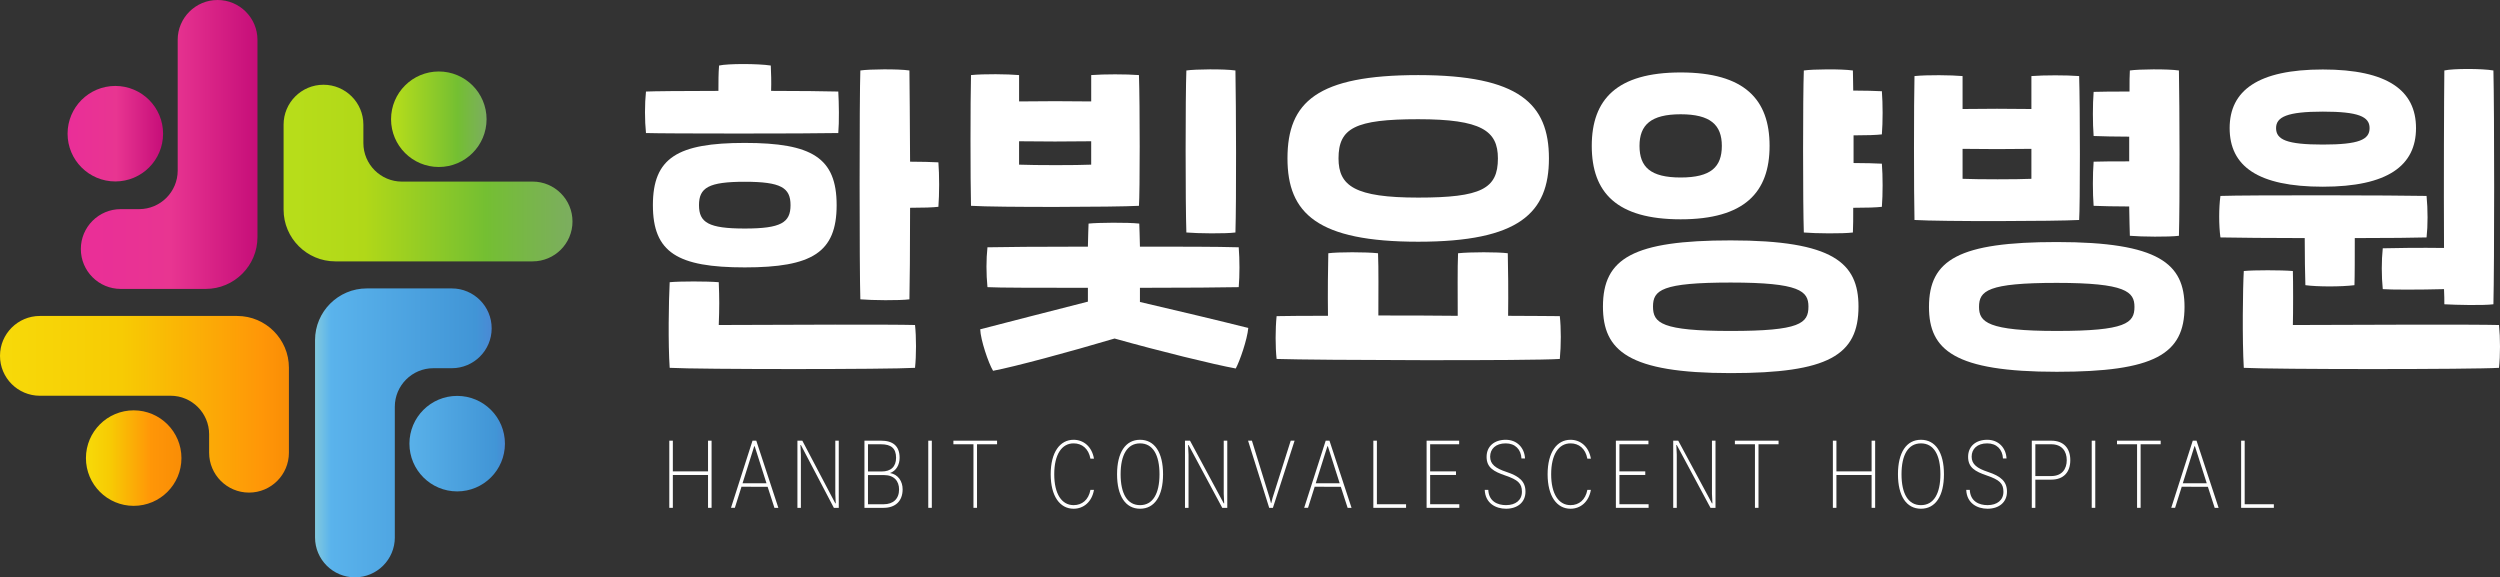 <?xml version="1.0" encoding="UTF-8"?>
<svg id="_레이어_2" data-name="레이어 2" xmlns="http://www.w3.org/2000/svg" xmlns:xlink="http://www.w3.org/1999/xlink" viewBox="0 0 2834.28 654.53">
  <rect x="0" y="0" width="2834.28" height="654.53" fill="#333333" stroke="none"/>
  <defs>
    <style>
      .cls-1 {
        fill: url(#_무제_그라디언트_48);
      }

      .cls-1, .cls-2, .cls-3, .cls-4, .cls-5, .cls-6, .cls-7, .cls-8, .cls-9 {
        stroke-width: 0px;
      }

      .cls-2 {
        fill: url(#_무제_그라디언트_36);
      }

      .cls-3 {
        fill: #fff;
      }

      .cls-4 {
        fill: url(#_무제_그라디언트_46);
      }

      .cls-5 {
        fill: url(#_무제_그라디언트_20);
      }

      .cls-6 {
        fill: url(#_무제_그라디언트_32);
      }

      .cls-7 {
        fill: url(#_무제_그라디언트_42);
      }

      .cls-8 {
        fill: url(#_무제_그라디언트_46-2);
      }

      .cls-9 {
        fill: url(#_무제_그라디언트_44);
      }
    </style>
    <linearGradient id="_무제_그라디언트_32" data-name="무제 그라디언트 32" x1="443.35" y1="135.18" x2="551.63" y2="135.18" gradientUnits="userSpaceOnUse">
      <stop offset="0" stop-color="#b8de1a"/>
      <stop offset=".7" stop-color="#74bf32"/>
      <stop offset="1" stop-color="#7cad60"/>
    </linearGradient>
    <linearGradient id="_무제_그라디언트_48" data-name="무제 그라디언트 48" x1="321.51" y1="196.21" x2="649.06" y2="196.21" gradientUnits="userSpaceOnUse">
      <stop offset="0" stop-color="#b8de1a"/>
      <stop offset=".28" stop-color="#b1d818"/>
      <stop offset=".7" stop-color="#74bf32"/>
      <stop offset="1" stop-color="#7cad60"/>
    </linearGradient>
    <linearGradient id="_무제_그라디언트_20" data-name="무제 그라디언트 20" x1="464.17" y1="502.97" x2="572.44" y2="502.97" gradientUnits="userSpaceOnUse">
      <stop offset="0" stop-color="#59b1e9"/>
      <stop offset=".91" stop-color="#4195d6"/>
      <stop offset="1" stop-color="#4a89d4"/>
    </linearGradient>
    <linearGradient id="_무제_그라디언트_36" data-name="무제 그라디언트 36" x1="357.15" y1="490.76" x2="557.4" y2="490.76" gradientUnits="userSpaceOnUse">
      <stop offset="0" stop-color="#82c9de"/>
      <stop offset=".09" stop-color="#5ab3ec"/>
      <stop offset=".91" stop-color="#4195d6"/>
      <stop offset="1" stop-color="#4a89d4"/>
    </linearGradient>
    <linearGradient id="_무제_그라디언트_44" data-name="무제 그라디언트 44" x1="97.43" y1="519.35" x2="205.7" y2="519.35" gradientUnits="userSpaceOnUse">
      <stop offset="0" stop-color="#f7da09"/>
      <stop offset=".25" stop-color="#f7cb04"/>
      <stop offset=".68" stop-color="#ff9607"/>
      <stop offset="1" stop-color="#f98d06"/>
    </linearGradient>
    <linearGradient id="_무제_그라디언트_42" data-name="무제 그라디언트 42" x1="0" y1="458.32" x2="327.54" y2="458.32" gradientUnits="userSpaceOnUse">
      <stop offset="0" stop-color="#f7da09"/>
      <stop offset=".42" stop-color="#f7cb04"/>
      <stop offset=".91" stop-color="#ff9607"/>
      <stop offset="1" stop-color="#f98d06"/>
    </linearGradient>
    <linearGradient id="_무제_그라디언트_46" data-name="무제 그라디언트 46" x1="76.61" y1="151.57" x2="184.89" y2="151.57" gradientUnits="userSpaceOnUse">
      <stop offset="0" stop-color="#ea2e98"/>
      <stop offset=".51" stop-color="#e83591"/>
      <stop offset="1" stop-color="#c60e79"/>
    </linearGradient>
    <linearGradient id="_무제_그라디언트_46-2" data-name="무제 그라디언트 46" x1="91.66" y1="163.77" x2="291.91" y2="163.77" xlink:href="#_무제_그라디언트_46"/>
  </defs>
  <g id="_레이어_1-2" data-name="레이어 1">
    <g>
      <g>
        <path class="cls-3" d="m732.35,150.83c-1.49-14.19-1.49-33.23,0-47.04,7.47-.37,41.81-.75,82.13-.75,0-9.7,0-20.53.75-28.75,10.08-2.24,43.68-2.24,58.61,0,.37,8.21.75,18.67.37,28.75,32.11,0,61.23.37,76.16.75.75,13.07,1.12,34.35,0,47.04-32.48.75-196,.75-218.03,0Zm112,152.32c-76.16,0-104.16-16.8-104.16-70.56s28-70.56,104.16-70.56,104.16,16.8,104.16,70.56-28,70.56-104.16,70.56Zm193.02,65.33c1.49,13.44,1.49,34.72,0,48.53-29.87,1.87-244.16,1.87-278.14,0-1.87-27.63-1.12-75.04,0-97.07,11.57-1.12,42.19-1.12,55.63,0,.75,18.67.75,28.37,0,48.53,82.51-.37,194.51-.75,222.51,0Zm-193.02-109.39c41.07,0,51.89-6.72,51.89-26.51s-10.83-26.51-51.89-26.51-51.89,6.72-51.89,26.51,10.83,26.51,51.89,26.51Zm219.52-24.64c-5.97.75-17.17,1.12-32.1,1.12,0,46.29-.37,88.11-.75,103.79-11.57,1.49-42.56,1.12-55.63,0-1.12-32.11-1.12-231.1,0-259.47,10.08-1.49,42.56-1.87,55.63,0,.37,16.8.37,58.24.75,103.41,13.07,0,24.27.37,32.1.75,1.12,14.19,1.12,36.21,0,50.4Z"/>
        <path class="cls-3" d="m1100.84,233.33c-.75-28.75-.75-119.84,0-148.21,14.56-1.49,41.81-1.12,54.51,0v29.87c23.89-.37,57.87-.37,81.76,0v-29.87c14.56-1.12,39.58-1.12,54.14,0,1.12,33.6,1.12,133.28,0,148.21-26.51,1.49-160.16,1.87-190.4,0Zm300.16,184.43c-24.64-4.48-86.99-19.79-137.39-33.98-51.52,15.31-113.87,32.11-137.76,36.59-5.23-8.59-14.19-35.1-14.56-47.04,30.61-7.84,79.15-20.53,122.08-31.36v-15.68c-53.76,0-101.92,0-113.87-.75-1.49-14.94-1.49-31.73,0-45.18,13.81-.37,60.85-.75,113.87-.75.37-11.2.37-20.91.75-26.13,10.08-1.12,44.43-1.49,57.49,0,.37,5.97.37,15.31.75,26.13,44.43,0,86.99,0,112,.75,1.12,14.19,1.12,32.11,0,45.18-15.68.37-61.23.75-112,.75v16.05c43.31,10.08,91.84,21.65,122.83,29.49-1.12,13.07-9.7,37.71-14.19,45.92Zm-245.66-231.1c17.92.75,65.71.75,81.76,0v-26.51c-23.89.37-58.24.37-81.76,0v26.51Zm189.66,76.91c-1.12-32.1-1.12-155.31,0-183.68,10.08-1.49,42.56-1.87,55.63,0,.75,40.32,1.12,146.72,0,183.68-11.57,1.49-42.56,1.12-55.63,0Z"/>
        <path class="cls-3" d="m1768.38,406.94c-32.11,2.24-277.02,1.49-321.07,0-1.49-13.44-1.49-33.97,0-48.53,15.3-.37,35.47-.37,58.24-.37-.37-25.39,0-56.75.37-70.93,11.2-1.49,42.56-1.49,56.37,0,.75,16.43.37,46.67.37,70.56,29.87,0,61.23,0,89.98.37,0-24.27-.37-54.51.37-70.93,13.81-1.49,45.18-1.49,56.38,0,.37,14.19.75,45.55.37,70.93,28,0,49.28.37,58.61.37,1.49,13.81,1.49,32.85,0,48.53Zm-308.75-227.36c0-64.21,33.97-94.45,148.21-94.45s148.21,32.48,148.21,94.45-33.97,94.46-148.21,94.46-148.21-32.11-148.21-94.46Zm57.87,0c0,31.36,18.67,44.43,90.35,44.43s90.35-10.08,90.35-44.43c0-31.36-18.67-44.43-90.35-44.43s-90.35,10.08-90.35,44.43Z"/>
        <path class="cls-3" d="m1804.6,165.39c0-52.64,28.37-83.25,100.8-83.25s100.8,30.61,100.8,83.25-28.37,83.25-100.8,83.25-100.8-30.24-100.8-83.25Zm302.4,182.19c0,55.25-34.35,75.41-144.86,75.41-116.11,0-144.86-25.39-144.86-75.41,0-54.88,34.35-75.04,144.86-75.04,116.11,0,144.86,25.39,144.86,75.04Zm-248.27-182.19c0,23.89,12.32,35.84,46.67,35.84s46.67-11.95,46.67-35.84-13.07-35.84-46.67-35.84-46.67,11.95-46.67,35.84Zm191.52,182.19c0-17.54-9.7-27.25-88.11-27.25s-88.11,8.59-88.11,27.25,9.7,27.63,88.11,27.63,88.11-8.59,88.11-27.63Zm83.25-162.03c1.12,14.19,1.12,34.72,0,48.91-5.97.75-17.17,1.12-32.48,1.12,0,11.2,0,20.91-.37,28-11.57,1.49-42.56,1.12-55.63,0-1.12-32.1-1.12-155.31,0-183.68,10.08-1.49,42.56-1.87,55.63,0,0,6.35.37,13.81.37,22.78,13.44,0,24.64.37,32.48.75,1.12,14.19,1.12,34.72,0,48.91-5.97.75-17.17,1.12-32.1,1.12v31.36c13.44,0,24.27.37,32.1.75Z"/>
        <path class="cls-3" d="m2170.48,249.39c-.75-28.75-.75-134.78,0-163.15,14.56-1.49,41.81-1.12,54.51,0v37.34c23.15-.37,54.88-.37,78.03,0v-37.34c14.56-1.12,39.57-1.12,54.13,0,1.12,33.6,1.12,148.22,0,163.15-26.51,1.49-156.43,1.87-186.67,0Zm306.14,98.56c0,53.76-34.35,73.55-144.86,73.55-116.11,0-144.86-24.64-144.86-73.55,0-53.76,34.35-73.55,144.86-73.55,116.11,0,144.86,24.64,144.86,73.55Zm-251.63-145.23c17.92.75,61.98.75,78.03,0v-33.97c-23.15.37-55.25.37-78.03,0v33.97Zm194.88,145.23c0-17.17-9.7-27.25-88.11-27.25s-88.11,8.96-88.11,27.25c0,17.17,9.7,27.25,88.11,27.25s88.11-8.96,88.11-27.25Zm-5.97-165.02v-28c-15.68,0-30.61-.37-40.32-.74-1.12-14.19-1.12-35.84,0-50.03,9.33-.37,24.64-.37,40.69-.37,0-10.45,0-18.67.37-23.89,10.08-1.49,42.56-1.87,55.63,0,.75,40.32,1.12,150.45,0,187.42-11.57,1.49-42.56,1.12-55.63,0-.37-7.09-.37-19.04-.75-33.23-15.3,0-30.61-.37-40.32-.75-1.12-14.19-1.12-35.84,0-50.03,9.33-.37,24.27-.37,40.32-.37Z"/>
        <path class="cls-3" d="m2612.89,269.92c-39.2,0-76.16-.37-95.57-.75-1.87-13.81-1.87-33.23,0-47.04,30.61-1.12,201.6-.75,233.71,0,1.49,15.68,1.49,33.6,0,47.04-11.57.37-43.68.75-81.39.75,0,19.78,0,43.31-.37,53.39-14.93,1.87-41.81,1.87-55.63,0-.37-10.83-.75-33.6-.75-53.39Zm-85.12-124.7c0-42.56,32.1-66.45,105.65-66.45s105.65,23.89,105.65,66.45-32.11,66.45-105.65,66.45-105.65-23.15-105.65-66.45Zm305.39,271.79c-29.87,1.87-255.37,1.87-289.34,0-1.87-31.36-1.12-91.47,0-109.76,11.57-1.12,42.19-1.12,55.63,0,.37,10.45.37,48.16,0,61.23,82.51-.37,205.71-.75,233.71,0,1.49,14.56,1.49,34.72,0,48.53Zm-252.75-271.79c0,13.07,11.95,18.67,53.01,18.67s53.01-5.6,53.01-18.67-12.69-18.67-53.01-18.67-53.01,5.97-53.01,18.67Zm190.4,135.89c-.37-71.31,0-173.23.37-201.23,10.08-2.24,42.56-2.24,55.63,0,1.12,46.29,1.12,219.9,0,265.07-11.57,1.49-42.56.75-55.63,0,0-4.48,0-10.08-.37-17.17-27.63.75-60.85.75-69.44,0-1.49-14.56-1.49-32.48,0-46.29,11.57-.37,44.05-.75,69.44-.37Z"/>
      </g>
      <g>
        <path class="cls-3" d="m806.72,575.74h-4.02v-37.25h-39.89v37.25h-4.02v-76.14h4.02v34.81h39.89v-34.81h4.02v76.14Z"/>
        <path class="cls-3" d="m882.44,575.74h-4.46l-7.7-23.82-29.48-.1v-.51l-7.7,24.43h-4.37l24.4-76.14h4.28l25.02,76.14Zm-13.47-27.89l-13.38-41.94h-.53l-13.21,41.94h27.12Z"/>
        <path class="cls-3" d="m950.92,575.74h-5.56l-37.39-71.25h-.51l.51,10.89v60.36h-3.93v-76.14h5.56l37.39,71.05h.51l-.51-10.89v-60.16h3.93v76.14Z"/>
        <path class="cls-3" d="m1001.89,575.74h-21.86v-76.14h18.89c13.12,0,20.99,5.8,20.99,19.44,0,7.53-3.68,14.86-10.93,17.2,9.53,1.73,14.34,9.67,14.34,18.52,0,13.64-8.57,20.97-21.43,20.97Zm-2.97-72.06h-14.87v30.84h15.57c10.32,0,16.28-5.39,16.28-15.57,0-10.69-5.69-15.26-16.97-15.26Zm3.32,34.91h-18.2v33.08h17.84c10.68,0,17.41-6.01,17.41-16.79,0-9.47-5.6-16.29-17.06-16.29Z"/>
        <path class="cls-3" d="m1056.41,575.74h-4.02v-76.14h4.02v76.14Z"/>
        <path class="cls-3" d="m1130.4,503.67h-22.75v72.06h-4.02v-72.06h-22.75v-4.07h49.51v4.07Z"/>
        <path class="cls-3" d="m1240.25,555.38c-2.36,13.74-11.89,21.38-23.09,21.38-15.48,0-25.98-14.15-25.98-39.09s10.5-39.09,25.98-39.09c11.2,0,20.72,7.64,23.09,21.38h-4.02c-2.1-11.4-9.54-17.31-19.07-17.31-13.56,0-21.95,12.82-21.95,35.02s8.39,35.01,21.95,35.01c9.53,0,16.97-5.9,19.07-17.3h4.02Z"/>
        <path class="cls-3" d="m1292.5,576.76c-16.44,0-26.07-14.35-26.07-39.09s9.63-39.09,26.07-39.09,26.07,14.35,26.07,39.09-9.63,39.09-26.07,39.09Zm0-74.1c-14.52,0-22.04,13.03-22.04,35.02s7.52,35.01,22.04,35.01,22.04-13.03,22.04-35.01-7.52-35.02-22.04-35.02Z"/>
        <path class="cls-3" d="m1391.38,575.74h-5.69l-38.23-71.25h-.52l.52,10.89v60.36h-4.02v-76.14h5.69l38.23,71.05h.52l-.52-10.89v-60.16h4.02v76.14Z"/>
        <path class="cls-3" d="m1467.69,499.6l-24.58,76.14h-4.21l-23.96-76.14h4.37l20.12,65.04,1.48,5.7h.35l1.4-5.7,20.64-65.04h4.38Z"/>
        <path class="cls-3" d="m1532.27,575.74h-4.46l-7.7-23.82-29.48-.1v-.51l-7.7,24.43h-4.37l24.4-76.14h4.28l25.02,76.14Zm-13.47-27.89l-13.38-41.94h-.53l-13.21,41.94h27.12Z"/>
        <path class="cls-3" d="m1594.07,575.74h-37.09v-76.14h4.02v72.07h33.07v4.07Z"/>
        <path class="cls-3" d="m1654.44,575.74h-37.09v-76.14h36.91v4.07h-32.89v30.74h29.3v4.07h-29.3v33.18h33.07v4.07Z"/>
        <path class="cls-3" d="m1707.4,576.76c-11.55,0-23.53-6.11-24.14-21.38h4.02c.61,13.33,10.84,17.3,20.12,17.3,10.93,0,18.02-5.7,18.02-15.17s-4.55-13.54-18.8-18.42c-13.38-4.58-21.25-9.06-21.25-21.17s8.92-19.34,21.69-19.34,21.25,9.06,21.87,21.17h-4.03c-.52-10.28-7.17-17.1-17.84-17.1-11.54,0-17.67,6.42-17.67,15.07s6.13,13.23,18.46,17.3c14.77,4.89,21.6,10.89,21.6,22.4,0,12.21-9.26,19.34-22.04,19.34Z"/>
        <path class="cls-3" d="m1803.61,555.38c-2.36,13.74-11.89,21.38-23.09,21.38-15.48,0-25.98-14.15-25.98-39.09s10.5-39.09,25.98-39.09c11.2,0,20.72,7.64,23.09,21.38h-4.02c-2.1-11.4-9.54-17.31-19.07-17.31-13.56,0-21.95,12.82-21.95,35.02s8.39,35.01,21.95,35.01c9.53,0,16.97-5.9,19.07-17.3h4.02Z"/>
        <path class="cls-3" d="m1869.03,575.74h-37.09v-76.14h36.91v4.07h-32.89v30.74h29.3v4.07h-29.3v33.18h33.07v4.07Z"/>
        <path class="cls-3" d="m1944.89,575.74h-5.69l-38.23-71.25h-.52l.52,10.89v60.36h-4.02v-76.14h5.69l38.23,71.05h.52l-.52-10.89v-60.16h4.02v76.14Z"/>
        <path class="cls-3" d="m2016.38,503.67h-22.75v72.06h-4.02v-72.06h-22.75v-4.07h49.51v4.07Z"/>
        <path class="cls-3" d="m2125.88,575.74h-4.02v-37.25h-39.89v37.25h-4.02v-76.14h4.02v34.81h39.89v-34.81h4.02v76.14Z"/>
        <path class="cls-3" d="m2177.81,576.76c-16.44,0-26.07-14.35-26.07-39.09s9.63-39.09,26.07-39.09,26.07,14.35,26.07,39.09-9.63,39.09-26.07,39.09Zm0-74.1c-14.52,0-22.04,13.03-22.04,35.02s7.52,35.01,22.04,35.01,22.04-13.03,22.04-35.01-7.52-35.02-22.04-35.02Z"/>
        <path class="cls-3" d="m2253.29,576.76c-11.55,0-23.53-6.11-24.14-21.38h4.02c.61,13.33,10.84,17.3,20.12,17.3,10.93,0,18.02-5.7,18.02-15.17s-4.55-13.54-18.8-18.42c-13.38-4.58-21.25-9.06-21.25-21.17s8.92-19.34,21.69-19.34,21.25,9.06,21.87,21.17h-4.03c-.52-10.28-7.17-17.1-17.84-17.1-11.54,0-17.67,6.42-17.67,15.07s6.13,13.23,18.46,17.3c14.77,4.89,21.6,10.89,21.6,22.4,0,12.21-9.26,19.34-22.04,19.34Z"/>
        <path class="cls-3" d="m2325.51,543.78h-18.02v31.96h-4.02v-76.14h22.04c14.25,0,21.61,8.76,21.61,22.09s-7.35,22.09-21.61,22.09Zm0-40.1h-18.02v36.03h18.02c12.16,0,17.58-7.94,17.58-18.02s-5.42-18.01-17.58-18.01Z"/>
        <path class="cls-3" d="m2375.43,575.74h-4.02v-76.14h4.02v76.14Z"/>
        <path class="cls-3" d="m2449.59,503.67h-22.75v72.06h-4.02v-72.06h-22.75v-4.07h49.51v4.07Z"/>
        <path class="cls-3" d="m2515.27,575.74h-4.46l-7.7-23.82-29.48-.1v-.51l-7.7,24.43h-4.37l24.4-76.14h4.28l25.02,76.14Zm-13.47-27.89l-13.38-41.94h-.53l-13.21,41.94h27.12Z"/>
        <path class="cls-3" d="m2577.89,575.74h-37.09v-76.14h4.02v72.07h33.07v4.07Z"/>
      </g>
    </g>
    <g>
      <circle class="cls-6" cx="497.49" cy="135.18" r="54.14"/>
      <path class="cls-1" d="m603.83,205.89h-148.16c-24.09,0-43.7-19.61-43.7-43.71v-20.87c0-24.98-20.25-45.23-45.23-45.23s-45.23,20.25-45.23,45.23v96.35c0,32.35,26.32,58.67,58.67,58.67h223.64c24.98,0,45.23-20.25,45.23-45.23s-20.25-45.23-45.23-45.23Z"/>
      <circle class="cls-5" cx="518.31" cy="502.97" r="54.14"/>
      <path class="cls-2" d="m447.6,609.31v-148.16c0-24.09,19.61-43.7,43.71-43.7h20.87c24.98,0,45.23-20.25,45.23-45.23s-20.25-45.23-45.23-45.23h-96.35c-32.35,0-58.67,26.32-58.67,58.67v223.64c0,24.98,20.25,45.23,45.23,45.23s45.23-20.25,45.23-45.23Z"/>
      <circle class="cls-9" cx="151.57" cy="519.35" r="54.14"/>
      <path class="cls-7" d="m45.23,448.65h148.16c24.09,0,43.7,19.61,43.7,43.71v20.87c0,24.98,20.25,45.23,45.23,45.23s45.23-20.25,45.23-45.23v-96.35c0-32.35-26.32-58.67-58.67-58.67H45.23c-24.98,0-45.23,20.25-45.23,45.23s20.25,45.23,45.23,45.23Z"/>
      <circle class="cls-4" cx="130.75" cy="151.57" r="54.14"/>
      <path class="cls-8" d="m201.46,45.23v148.16c0,24.09-19.61,43.7-43.71,43.7h-20.87c-24.98,0-45.23,20.25-45.23,45.23s20.25,45.23,45.23,45.23h96.35c32.35,0,58.67-26.32,58.67-58.67V45.23c0-24.98-20.25-45.23-45.23-45.23s-45.23,20.25-45.23,45.23Z"/>
    </g>
  </g>
</svg>